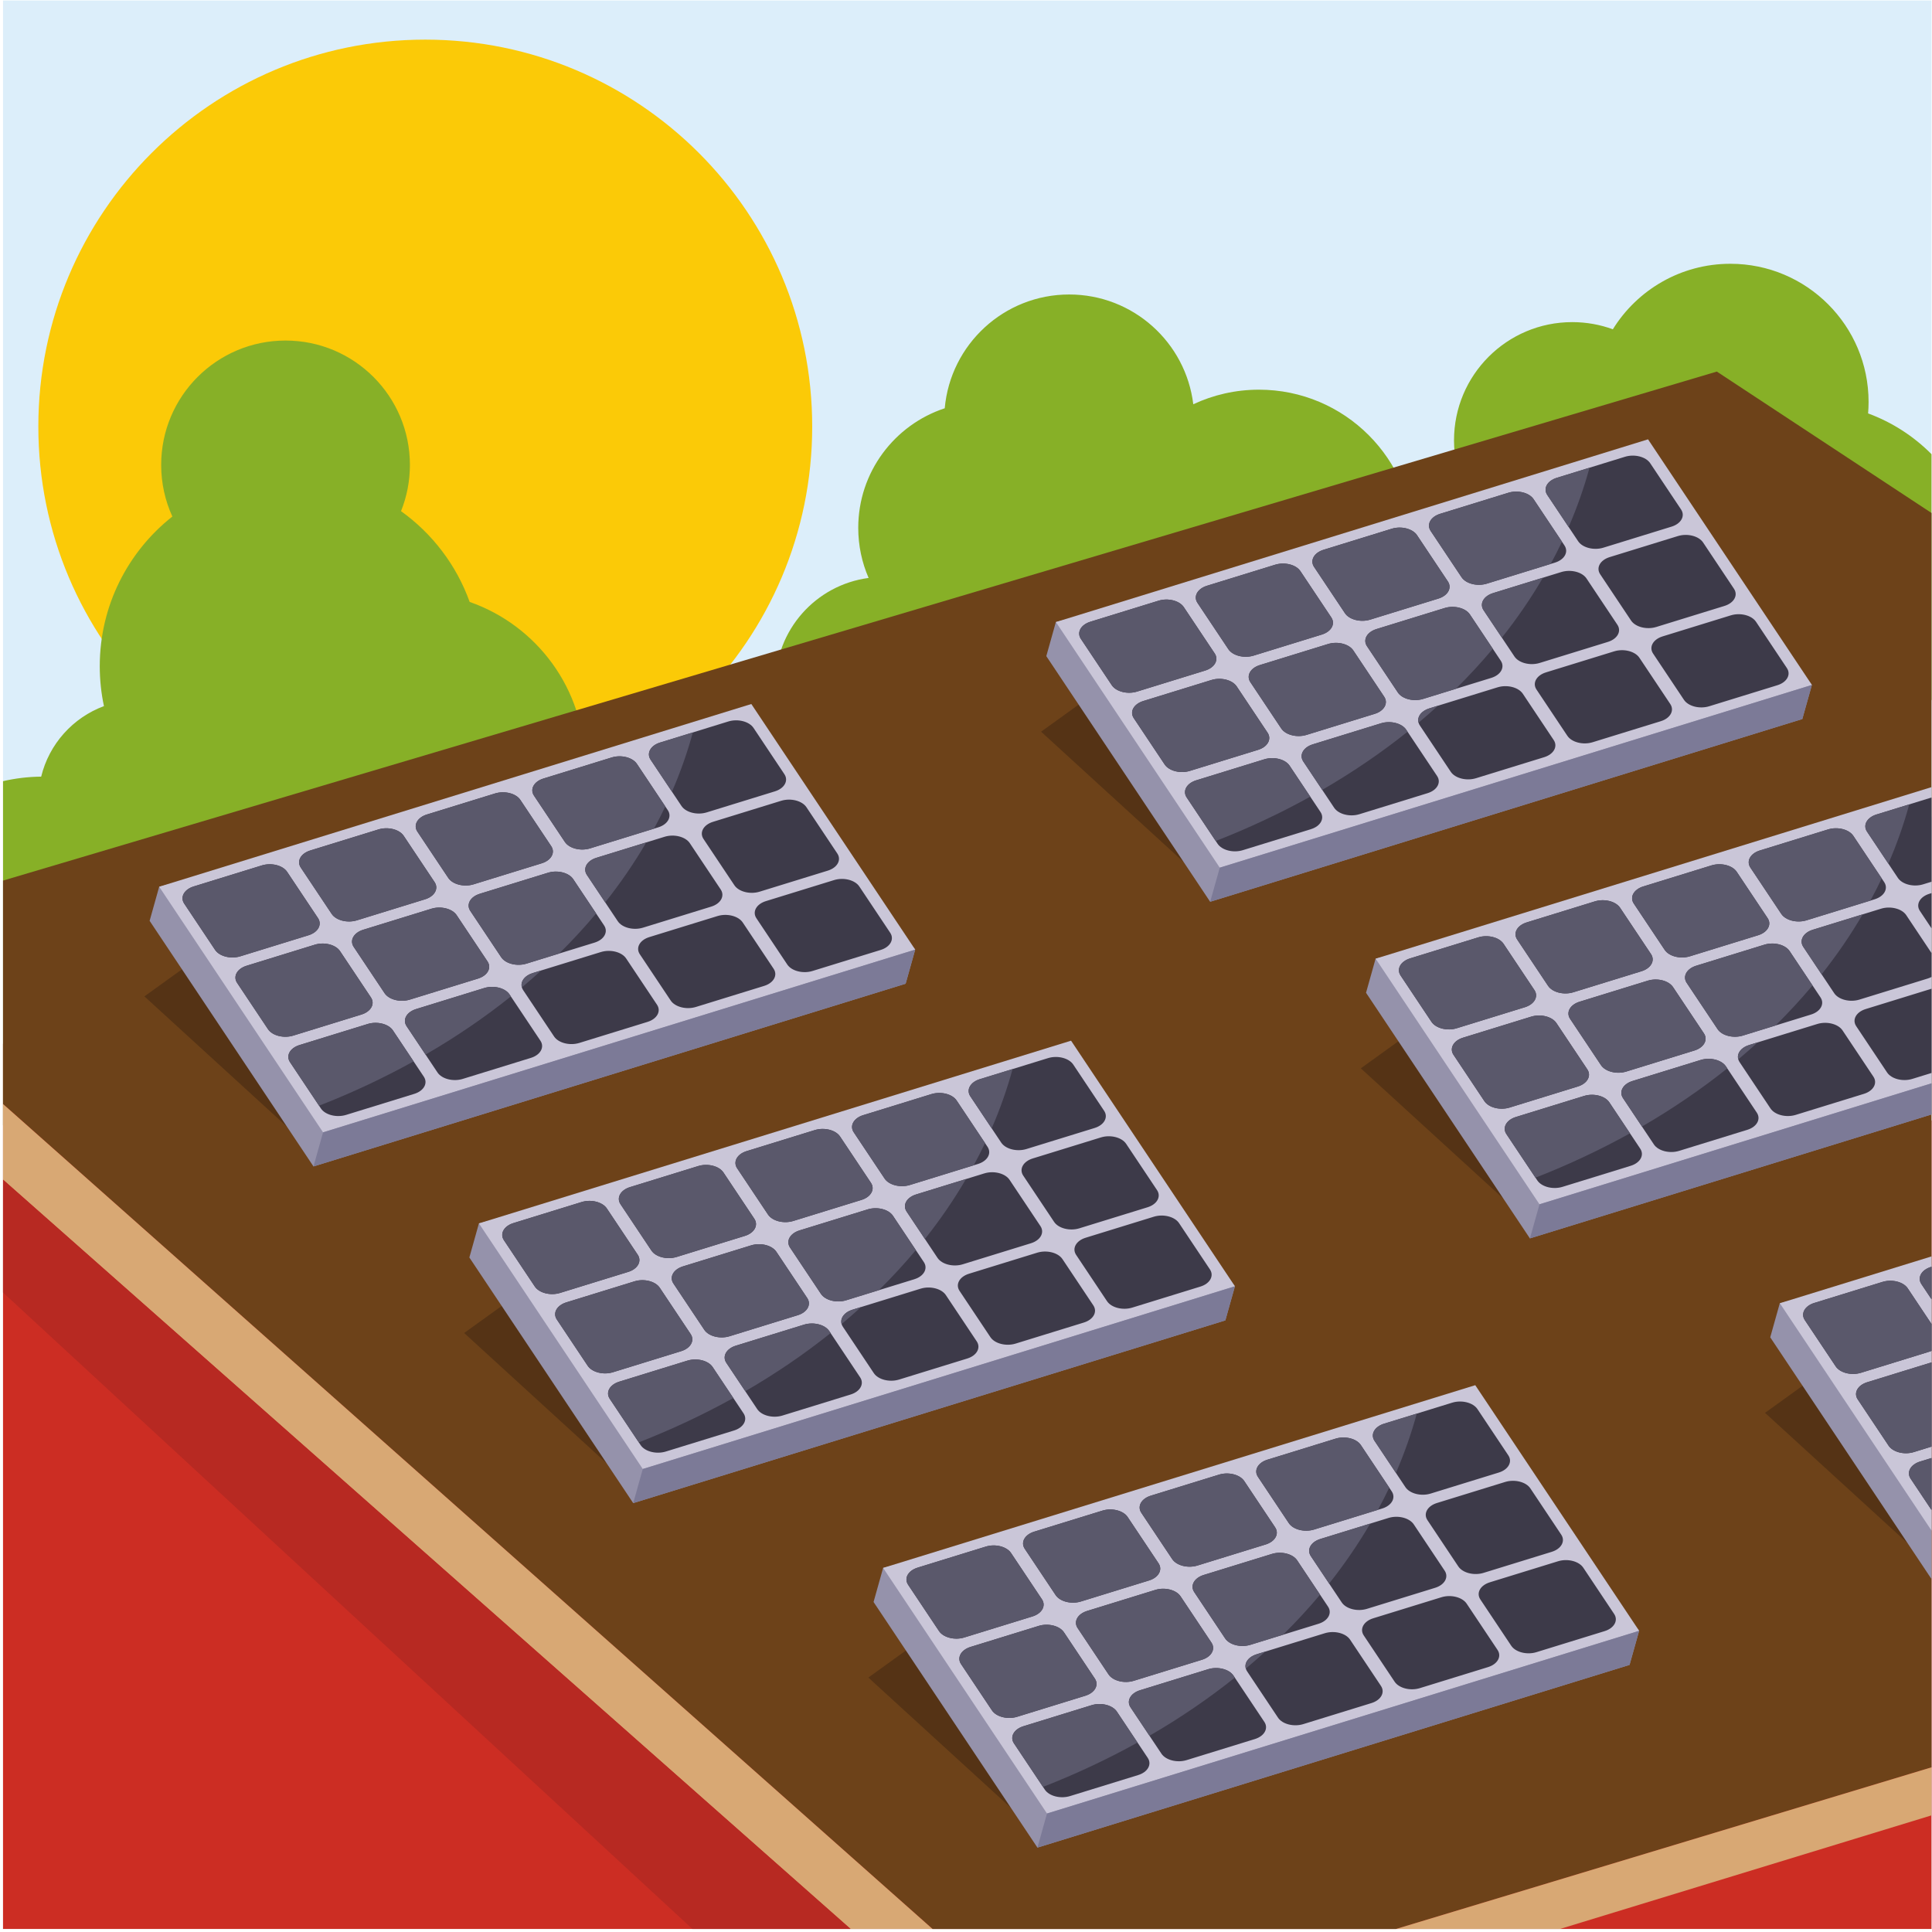 <?xml version="1.0" encoding="UTF-8"?>
<svg version="1.1" viewBox="0 0 800 800" xmlns="http://www.w3.org/2000/svg">
<defs>
<clipPath id="a">
<path d="m0 600h600v-600h-600z"/>
</clipPath>
</defs>
<g transform="matrix(1.333 0 0 -1.333 0 800)">
<path d="m0.939 0.938h599.06v599.06h-599.06z" fill="#dceefa"/>
<g clip-path="url(#a)">
<g transform="translate(132.1 587.84)">
<path d="m0 0c66.381 0 120.2-53.813 120.2-120.19 0-66.382-53.814-120.19-120.2-120.19-66.38 0-120.19 53.812-120.19 120.19 0 66.381 53.814 120.19 120.19 120.19" fill="#fbca07" fill-rule="evenodd"/>
</g>
<g transform="translate(269.82 420.62)">
<path d="m0 0c-2.068 4.767-3.218 10.026-3.218 15.554 0 17.323 11.265 32.014 26.868 37.153 1.76 19.811 18.399 35.344 38.667 35.344 19.845 0 36.21-14.886 38.541-34.1 6.197 2.905 13.114 4.528 20.411 4.528 26.604 0 48.172-21.566 48.172-48.172 0-26.605-21.568-48.173-48.172-48.173-12.326 0-23.57 4.632-32.09 12.248-5.841-13.919-19.598-23.695-35.638-23.695-6.46 0-12.548 1.587-17.898 4.39-4.776-12.601-16.956-21.56-31.229-21.56-18.439 0-33.387 14.947-33.387 33.386 0 16.943 12.62 30.937 28.973 33.097m-268.88-170.01v106.88c3.815 0.882 7.781 1.37 11.854 1.409 2.46 10.131 9.855 18.331 19.497 21.909-0.854 4-1.302 8.15-1.302 12.404 0 18.854 8.818 35.647 22.553 46.484-2.231 4.884-3.475 10.313-3.475 16.033 0 21.337 17.297 38.634 38.634 38.634 21.336 0 38.633-17.297 38.633-38.634 0-5.077-0.981-9.924-2.76-14.364 9.705-6.949 17.222-16.759 21.318-28.197 20.853-7.277 35.816-27.112 35.816-50.446 0-29.503-23.917-53.42-53.42-53.42-3.815 0-7.538 0.404-11.128 1.164-7.786-11.63-21.044-19.288-36.09-19.288-4.865 0-9.542 0.8-13.907 2.275-4.939-25.218-27.157-44.248-53.823-44.248-4.264 0-8.415 0.488-12.4 1.409m599.06 208.45v-76.321c-9.803-9.866-23.385-15.975-38.393-15.975-29.9 0-54.137 24.237-54.137 54.136 0 4.092 0.457 8.079 1.321 11.912-5.834-3.905-12.85-6.182-20.399-6.182-20.282 0-36.723 16.442-36.723 36.726 0 20.282 16.441 36.725 36.723 36.725 4.432 0 8.683-0.785 12.614-2.224 7.567 12.213 21.09 20.348 36.514 20.348 23.708 0 42.927-19.218 42.927-42.926 0-1.199-0.054-2.386-0.149-3.559 7.483-2.753 14.19-7.113 19.702-12.66" fill="#87b027" fill-rule="evenodd"/>
</g>
<g transform="translate(.939 .938)">
<path d="m0 0v274.97l599.06-23.849v-251.12z" fill="#cc2d23" fill-rule="evenodd"/>
</g>
<g transform="translate(600 440.8)">
<path d="m0 0v-389.65l-166.34-50.215h-143.98l-288.74 256.26v69.41l532.37 158.12z" fill="#6d4219" fill-rule="evenodd"/>
</g>
<g transform="translate(.939 257.2)">
<path d="m0 0v-23.501l263.28-232.76h25.46z" fill="#d8a874" fill-rule="evenodd"/>
</g>
<g transform="translate(600 51.152)">
<path d="m0 0-166.34-50.215h50.915l115.42 35.294z" fill="#d8a874" fill-rule="evenodd"/>
</g>
<g transform="translate(.939 198.64)">
<path d="m0 0 214.16-197.7h49.127l-263.28 232.76z" fill="#b72922" fill-rule="evenodd"/>
</g>
<g transform="translate(44.857 290.64)">
<path d="m0 0 44.296-40.496-29.344 51.264z" fill="#553315" fill-rule="evenodd"/>
</g>
<g transform="translate(46.478 314.11)">
<path d="m0 0 2.973 10.592 180.96 46.167 53.878-65.705-2.973-10.592-183.94-56.759z" fill="#9592ab" fill-rule="evenodd"/>
</g>
<g transform="translate(49.45 324.7)">
<path d="m0 0 183.94 56.758 50.906-76.297-183.94-56.758z" fill="#cac6d8" fill-rule="evenodd"/>
</g>
<g transform="translate(132.61 347.14)" fill-rule="evenodd">
<path d="m0 0c-2.967-0.915-4.296-3.312-2.953-5.326 3.198-4.793 6.396-9.585 9.593-14.378 1.344-2.014 4.872-2.912 7.839-1.996 7.06 2.178 14.123 4.358 21.183 6.536 2.967 0.916 4.296 3.313 2.952 5.326-3.198 4.793-6.396 9.585-9.593 14.378-1.343 2.014-4.871 2.913-7.838 1.997l-21.183-6.537m36.22 11.176c-2.967-0.914-4.296-3.311-2.952-5.325 3.198-4.793 6.396-9.585 9.593-14.378 1.344-2.015 4.871-2.913 7.838-1.997l21.183 6.537c2.968 0.916 4.296 3.313 2.952 5.325-3.197 4.794-6.395 9.586-9.592 14.378-1.344 2.015-4.871 2.913-7.839 1.998-7.061-2.179-14.122-4.358-21.183-6.538m36.221 11.177 21.182 6.537c2.968 0.916 6.495 0.017 7.839-1.996l9.592-14.378c1.344-2.014 0.016-4.412-2.951-5.327l-21.184-6.537c-2.967-0.915-6.494-0.017-7.838 1.998l-9.593 14.377c-1.342 2.013-0.015 4.41 2.953 5.326m-144.88-44.706c-2.967-0.916-4.295-3.312-2.951-5.327l9.592-14.377c1.344-2.013 4.871-2.912 7.838-1.996l21.183 6.536c2.968 0.916 4.296 3.312 2.952 5.326l-9.593 14.378c-1.344 2.014-4.87 2.912-7.837 1.997zm88.875-2.278c7.062 2.179 14.122 4.358 21.183 6.536 2.968 0.916 6.494 0.018 7.839-1.996 3.197-4.792 6.395-9.585 9.592-14.378 1.344-2.014 0.016-4.41-2.952-5.326-7.061-2.18-14.123-4.358-21.184-6.537-2.967-0.915-6.493-0.017-7.837 1.997-3.198 4.792-6.396 9.584-9.593 14.378-1.344 2.013-0.016 4.411 2.952 5.326m36.22 11.176c7.061 2.179 14.123 4.359 21.184 6.537 2.967 0.916 6.494 0.018 7.837-1.997 3.198-4.792 6.396-9.585 9.593-14.377 1.344-2.014 0.016-4.411-2.951-5.326-7.062-2.179-14.123-4.359-21.184-6.537-2.968-0.916-6.494-0.016-7.838 1.997-3.197 4.792-6.395 9.585-9.592 14.377-1.344 2.014-0.016 4.411 2.951 5.326m36.22 11.177c-2.967-0.915-4.295-3.312-2.952-5.327 3.198-4.792 6.396-9.585 9.593-14.376 1.344-2.014 4.871-2.913 7.838-1.997 7.061 2.178 14.122 4.357 21.184 6.537 2.967 0.915 4.295 3.312 2.951 5.325-3.197 4.794-6.394 9.586-9.592 14.378-1.344 2.014-4.871 2.913-7.838 1.997-7.061-2.179-14.122-4.358-21.184-6.537m-144.88-44.706c7.062 2.179 14.123 4.358 21.183 6.536 2.969 0.916 6.495 0.018 7.839-1.997 3.197-4.792 6.395-9.584 9.593-14.377 1.343-2.013 0.015-4.41-2.953-5.326-7.06-2.179-14.121-4.358-21.183-6.538-2.967-0.915-6.494-0.016-7.838 1.997-3.197 4.793-6.395 9.586-9.592 14.377-1.345 2.016-0.016 4.412 2.951 5.328m36.221 11.177c-2.968-0.917-4.296-3.313-2.952-5.327 3.197-4.793 6.395-9.585 9.593-14.378 1.343-2.013 4.87-2.912 7.838-1.996 7.061 2.179 14.122 4.358 21.183 6.536 2.967 0.916 4.296 3.312 2.951 5.326-3.197 4.793-6.394 9.585-9.591 14.378-1.344 2.014-4.872 2.913-7.838 1.996-7.062-2.178-14.123-4.357-21.184-6.535m52.654-13.456c-2.967-0.915-4.296-3.311-2.952-5.326 3.198-4.793 6.396-9.585 9.593-14.377 1.344-2.014 4.87-2.913 7.838-1.998 7.061 2.18 14.122 4.359 21.183 6.537 2.968 0.916 4.295 3.313 2.952 5.327-3.198 4.792-6.395 9.584-9.592 14.377-1.344 2.015-4.871 2.913-7.839 1.997-7.061-2.178-14.122-4.357-21.183-6.537m36.22 11.177c-2.967-0.915-4.294-3.312-2.952-5.325 3.198-4.794 6.395-9.586 9.593-14.378 1.344-2.015 4.871-2.912 7.837-1.998 7.062 2.179 14.123 4.359 21.185 6.538 2.967 0.914 4.295 3.311 2.952 5.326-3.198 4.792-6.396 9.585-9.594 14.378-1.343 2.013-4.87 2.911-7.838 1.996l-21.183-6.537m36.221 11.177c7.06 2.179 14.122 4.358 21.183 6.536 2.968 0.916 6.494 0.018 7.838-1.997 3.197-4.792 6.395-9.584 9.592-14.377 1.345-2.014 0.016-4.411-2.952-5.326-7.06-2.179-14.122-4.359-21.183-6.536-2.968-0.915-6.494-0.018-7.838 1.996-3.197 4.792-6.395 9.585-9.592 14.377-1.345 2.015-0.016 4.411 2.952 5.327m-144.88-44.706c-2.968-0.917-4.296-3.313-2.952-5.327 3.197-4.792 6.394-9.585 9.592-14.377 1.344-2.015 4.871-2.913 7.838-1.996 7.062 2.177 14.122 4.356 21.183 6.535 2.968 0.917 4.296 3.313 2.953 5.327-3.198 4.791-6.395 9.585-9.594 14.378-1.342 2.013-4.87 2.911-7.837 1.996-7.061-2.18-14.122-4.359-21.183-6.536m36.22 11.175c7.061 2.18 14.122 4.359 21.183 6.538 2.967 0.916 6.494 0.016 7.838-1.997 3.198-4.791 6.395-9.585 9.593-14.377 1.343-2.015 0.015-4.412-2.952-5.327-7.062-2.179-14.123-4.358-21.183-6.537-2.968-0.915-6.495-0.016-7.838 1.997-3.198 4.792-6.396 9.584-9.594 14.378-1.342 2.013-0.014 4.41 2.953 5.325m-32.868 49.263 21.183 6.537c2.967 0.916 6.495 0.017 7.838-1.997 3.198-4.792 6.395-9.584 9.593-14.377 1.343-2.014 0.016-4.411-2.952-5.326-7.062-2.18-14.122-4.359-21.183-6.537-2.968-0.916-6.495-0.018-7.839 1.998-3.197 4.791-6.395 9.584-9.592 14.377-1.344 2.013-0.016 4.41 2.952 5.325" fill="#3d3a49"/>
<path d="m0 0c-2.967-0.915-4.296-3.312-2.953-5.326 3.198-4.793 6.396-9.585 9.593-14.378 1.344-2.014 4.872-2.912 7.839-1.996 7.06 2.178 14.123 4.358 21.183 6.536 2.967 0.916 4.296 3.313 2.952 5.326-3.198 4.793-6.396 9.585-9.593 14.378-1.343 2.014-4.871 2.913-7.838 1.997l-21.183-6.537m-72.441-22.353c-2.967-0.916-4.295-3.312-2.951-5.327l9.592-14.377c1.344-2.013 4.871-2.912 7.838-1.996l21.183 6.536c2.968 0.916 4.296 3.312 2.952 5.326l-9.593 14.378c-1.344 2.014-4.87 2.912-7.837 1.997zm16.434-24.631c7.062 2.179 14.123 4.358 21.183 6.536 2.969 0.916 6.495 0.018 7.839-1.997 3.197-4.792 6.395-9.584 9.593-14.377 1.343-2.013 0.015-4.41-2.953-5.326-7.06-2.179-14.121-4.358-21.183-6.538-2.967-0.915-6.494-0.016-7.838 1.997-3.197 4.793-6.395 9.586-9.592 14.377-1.345 2.016-0.016 4.412 2.951 5.328m36.221 11.177c-2.968-0.917-4.296-3.313-2.952-5.327 3.197-4.793 6.395-9.585 9.593-14.378 1.343-2.013 4.87-2.912 7.838-1.996 7.061 2.179 14.122 4.358 21.183 6.536 2.967 0.916 4.296 3.312 2.951 5.326-3.197 4.793-6.394 9.585-9.591 14.378-1.344 2.014-4.872 2.913-7.838 1.996-7.062-2.178-14.123-4.357-21.184-6.535m15.651-40.885-6.417 9.617c-1.342 2.013-4.87 2.911-7.837 1.996-7.061-2.18-14.122-4.359-21.183-6.536-2.968-0.917-4.296-3.313-2.952-5.327l9.022-13.522c10.282 4.012 20.093 8.626 29.367 13.772m30.222 20.168c-8.181-6.547-17.049-12.584-26.505-18.064l-5.887 8.823c-1.342 2.013-0.014 4.41 2.953 5.325 7.061 2.18 14.122 4.359 21.183 6.538 2.967 0.916 6.494 0.016 7.838-1.997zm9.463 8.089c-1.97-1.794-3.983-3.556-6.045-5.287-0.527 1.791 0.813 3.672 3.363 4.459zm17.019 17.682-7.113 10.662c-1.345 2.014-4.871 2.912-7.839 1.996-7.061-2.178-14.121-4.357-21.183-6.536-2.968-0.915-4.296-3.313-2.952-5.326 3.197-4.794 6.395-9.586 9.593-14.378 1.344-2.014 4.87-2.912 7.837-1.997l10.171 3.139c4.063 4.007 7.9 8.156 11.486 12.44m15.577 22.079c-3.76-6.429-8.021-12.65-12.761-18.624l-5.682 8.517c-1.344 2.014-0.016 4.411 2.951 5.326zm5.916 11.172-8.82 13.218c-1.344 2.015-4.871 2.913-7.839 1.998-7.061-2.179-14.122-4.358-21.183-6.538-2.967-0.914-4.296-3.311-2.952-5.325 3.198-4.793 6.396-9.585 9.593-14.378 1.344-2.015 4.871-2.913 7.838-1.997l19.85 6.125c1.233 2.274 2.409 4.572 3.513 6.897m8.553 22.994c-1.715-6.275-3.889-12.42-6.485-18.42l-6.642 9.955c-1.342 2.013-0.015 4.41 2.953 5.326zm-118.84-36.669 21.183 6.537c2.967 0.916 6.495 0.017 7.838-1.997 3.198-4.792 6.395-9.584 9.593-14.377 1.343-2.014 0.016-4.411-2.952-5.326-7.062-2.18-14.122-4.359-21.183-6.537-2.968-0.916-6.495-0.018-7.839 1.998-3.197 4.791-6.395 9.584-9.592 14.377-1.344 2.013-0.016 4.41 2.952 5.325" fill="#5a586b"/>
</g>
<g transform="translate(97.383 237.81)">
<path d="m0 0 2.974 10.593 183.94 56.758-2.973-10.592z" fill="#7c7a97" fill-rule="evenodd"/>
</g>
<g transform="translate(323.4 372.86)">
<path d="m0 0 44.296-40.496-29.344 51.265z" fill="#553315" fill-rule="evenodd"/>
</g>
<g transform="translate(325.02 396.33)">
<path d="m0 0 2.974 10.593 180.96 46.165 53.877-65.704-2.974-10.593-183.94-56.758z" fill="#9592ab" fill-rule="evenodd"/>
</g>
<g transform="translate(328 406.92)">
<path d="m0 0 183.94 56.758 50.906-76.297-183.94-56.759z" fill="#cac6d8" fill-rule="evenodd"/>
</g>
<g transform="translate(411.15 429.37)">
<path d="m0 0c-2.967-0.916-4.296-3.313-2.952-5.327 3.197-4.792 6.395-9.584 9.593-14.377 1.344-2.014 4.871-2.913 7.837-1.997 7.061 2.18 14.123 4.358 21.183 6.537 2.968 0.916 4.297 3.312 2.952 5.326-3.196 4.793-6.395 9.585-9.592 14.378-1.344 2.014-4.87 2.913-7.837 1.997-7.062-2.179-14.123-4.358-21.184-6.537m36.221 11.177c-2.967-0.916-4.296-3.313-2.953-5.327 3.198-4.792 6.395-9.584 9.593-14.377 1.343-2.015 4.87-2.913 7.838-1.997 7.062 2.179 14.122 4.357 21.183 6.536 2.969 0.916 4.298 3.313 2.953 5.327-3.198 4.792-6.397 9.585-9.593 14.377-1.344 2.014-4.87 2.913-7.839 1.997-7.06-2.179-14.121-4.357-21.182-6.536m36.22 11.176 21.183 6.537c2.966 0.916 6.493 0.017 7.838-1.997l9.593-14.377c1.343-2.014 0.014-4.411-2.954-5.327l-21.181-6.537c-2.968-0.915-6.495-0.017-7.837 1.997l-9.595 14.378c-1.342 2.014-0.015 4.41 2.953 5.326m-144.88-44.706c-2.966-0.916-4.296-3.313-2.952-5.327l9.593-14.377c1.344-2.014 4.871-2.912 7.838-1.997l21.184 6.536c2.967 0.916 4.295 3.313 2.952 5.327l-9.593 14.378c-1.344 2.014-4.87 2.912-7.839 1.996zm88.875-2.278c7.062 2.179 14.124 4.357 21.182 6.536 2.969 0.916 6.495 0.018 7.839-1.996 3.198-4.793 6.396-9.586 9.593-14.378 1.344-2.014 0.015-4.411-2.951-5.326-7.062-2.179-14.123-4.358-21.185-6.537-2.967-0.915-6.493-0.017-7.837 1.997-3.198 4.792-6.395 9.585-9.592 14.378-1.345 2.014-0.015 4.41 2.951 5.326m36.221 11.176c7.06 2.18 14.121 4.358 21.184 6.538 2.965 0.915 6.492 0.017 7.837-1.998 3.198-4.792 6.396-9.585 9.591-14.377 1.345-2.015 0.016-4.411-2.95-5.326-7.06-2.179-14.122-4.359-21.183-6.538-2.967-0.915-6.495-0.017-7.839 1.997-3.197 4.793-6.394 9.585-9.593 14.378-1.343 2.014-0.016 4.411 2.953 5.326m36.219 11.177c-2.966-0.916-4.295-3.313-2.95-5.326 3.195-4.793 6.393-9.585 9.592-14.378 1.344-2.014 4.869-2.913 7.837-1.997 7.061 2.179 14.123 4.358 21.183 6.537 2.969 0.916 4.296 3.312 2.95 5.326-3.194 4.792-6.393 9.586-9.591 14.378-1.342 2.013-4.869 2.912-7.837 1.996-7.062-2.178-14.123-4.357-21.184-6.536m-144.88-44.707c7.061 2.179 14.122 4.358 21.184 6.537 2.966 0.916 6.494 0.017 7.838-1.997 3.198-4.792 6.394-9.585 9.592-14.377 1.343-2.014 0.016-4.41-2.951-5.326-7.06-2.179-14.122-4.359-21.184-6.537-2.966-0.916-6.494-0.018-7.838 1.996-3.198 4.793-6.394 9.586-9.593 14.378-1.342 2.015-0.015 4.411 2.952 5.326m36.221 11.176c-2.968-0.915-4.296-3.311-2.952-5.325 3.197-4.793 6.395-9.586 9.592-14.378 1.344-2.014 4.871-2.912 7.839-1.997 7.061 2.179 14.121 4.358 21.183 6.537 2.968 0.916 4.296 3.313 2.952 5.327-3.198 4.791-6.395 9.585-9.593 14.377-1.343 2.014-4.87 2.912-7.838 1.997-7.061-2.18-14.122-4.358-21.183-6.538m52.655-13.454c-2.969-0.915-4.296-3.312-2.953-5.326 3.198-4.793 6.394-9.585 9.593-14.377 1.343-2.014 4.871-2.912 7.838-1.997 7.061 2.179 14.123 4.358 21.184 6.536 2.966 0.916 4.294 3.313 2.95 5.327-3.195 4.792-6.394 9.584-9.59 14.377-1.346 2.014-4.872 2.913-7.839 1.997-7.063-2.179-14.122-4.357-21.183-6.537m36.218 11.178c-2.966-0.916-4.293-3.313-2.951-5.328 3.2-4.792 6.394-9.584 9.593-14.376 1.344-2.015 4.87-2.913 7.838-1.997 7.061 2.178 14.122 4.357 21.184 6.536 2.968 0.915 4.295 3.312 2.952 5.327-3.197 4.792-6.396 9.585-9.595 14.377-1.341 2.014-4.868 2.912-7.837 1.997-7.062-2.179-14.123-4.358-21.184-6.536m36.222 11.176c7.062 2.179 14.124 4.357 21.184 6.537 2.966 0.915 6.493 0.017 7.838-1.998 3.198-4.792 6.394-9.584 9.592-14.377 1.344-2.014 0.015-4.411-2.953-5.326-7.062-2.179-14.122-4.358-21.184-6.537-2.966-0.915-6.492-0.017-7.838 1.997-3.194 4.792-6.393 9.585-9.592 14.377-1.344 2.015-0.014 4.411 2.953 5.327m-144.88-44.707c-2.967-0.915-4.296-3.312-2.951-5.326 3.198-4.793 6.394-9.585 9.592-14.377 1.344-2.014 4.87-2.913 7.839-1.997 7.061 2.178 14.122 4.357 21.183 6.536 2.968 0.915 4.296 3.313 2.952 5.326-3.198 4.793-6.396 9.585-9.594 14.377-1.342 2.015-4.87 2.913-7.837 1.998-7.061-2.179-14.123-4.358-21.184-6.537m36.221 11.177c7.061 2.179 14.122 4.357 21.184 6.536 2.967 0.917 6.494 0.017 7.837-1.996 3.197-4.793 6.395-9.585 9.593-14.378 1.343-2.013 0.015-4.411-2.953-5.326l-21.183-6.537c-2.968-0.916-6.492-0.017-7.838 1.997-3.196 4.793-6.395 9.585-9.592 14.378-1.344 2.014-0.014 4.41 2.952 5.326m-32.869 49.263c7.061 2.179 14.123 4.357 21.185 6.536 2.966 0.915 6.494 0.017 7.837-1.997 3.198-4.793 6.394-9.585 9.594-14.377 1.342-2.014 0.015-4.411-2.954-5.327-7.059-2.179-14.121-4.357-21.182-6.536-2.967-0.916-6.494-0.018-7.839 1.996-3.197 4.793-6.394 9.586-9.592 14.378-1.345 2.014-0.016 4.411 2.951 5.327" fill="#3d3a49" fill-rule="evenodd"/>
</g>
<g transform="translate(375.93 320.03)">
<path d="m0 0 2.974 10.592 183.94 56.759-2.974-10.593z" fill="#7c7a97" fill-rule="evenodd"/>
</g>
<g transform="translate(144.18 186.07)">
<path d="m0 0 44.296-40.497-29.343 51.266z" fill="#553315" fill-rule="evenodd"/>
</g>
<g transform="translate(145.8 209.53)">
<path d="m0 0 2.973 10.591 180.96 46.166 53.878-65.703-2.973-10.594-183.94-56.759z" fill="#9592ab" fill-rule="evenodd"/>
</g>
<g transform="translate(148.77 220.12)">
<path d="m0 0 183.94 56.756 50.906-76.296-183.94-56.757z" fill="#cac6d8" fill-rule="evenodd"/>
</g>
<g transform="translate(231.93 242.57)">
<path d="m0 0c-2.968-0.916-4.296-3.313-2.953-5.326 3.198-4.793 6.396-9.586 9.593-14.378 1.344-2.015 4.871-2.912 7.839-1.998 7.061 2.18 14.122 4.359 21.183 6.538 2.967 0.915 4.296 3.311 2.952 5.325-3.197 4.793-6.395 9.586-9.593 14.378-1.344 2.015-4.87 2.913-7.838 1.997-7.06-2.179-14.122-4.357-21.183-6.536m36.22 11.177c-2.967-0.915-4.296-3.313-2.951-5.326 3.197-4.793 6.395-9.586 9.592-14.378 1.344-2.014 4.871-2.912 7.837-1.997 7.062 2.178 14.123 4.358 21.184 6.537 2.968 0.916 4.296 3.312 2.951 5.326-3.197 4.793-6.394 9.584-9.591 14.378-1.345 2.012-4.872 2.911-7.838 1.996-7.062-2.179-14.123-4.358-21.184-6.536m36.219 11.176 21.185 6.536c2.967 0.917 6.495 0.017 7.837-1.996l9.593-14.378c1.344-2.014 0.017-4.41-2.952-5.326l-21.184-6.537c-2.966-0.915-6.494-0.017-7.837 1.996l-9.592 14.378c-1.345 2.014-0.016 4.41 2.95 5.327m-144.88-44.707c-2.967-0.915-4.296-3.312-2.952-5.326l9.593-14.377c1.343-2.014 4.871-2.912 7.838-1.998l21.183 6.538c2.968 0.915 4.296 3.31 2.952 5.326l-9.592 14.377c-1.345 2.014-4.871 2.913-7.839 1.998zm88.875-2.277c7.06 2.178 14.122 4.357 21.183 6.535 2.968 0.916 6.495 0.019 7.839-1.997 3.197-4.791 6.394-9.584 9.591-14.378 1.345-2.011 0.017-4.408-2.951-5.325-7.061-2.18-14.122-4.355-21.184-6.536-2.967-0.916-6.494-0.018-7.837 1.996-3.198 4.794-6.395 9.587-9.593 14.378-1.344 2.014-0.016 4.41 2.952 5.327m36.22 11.176c7.06 2.178 14.122 4.358 21.183 6.537 2.968 0.915 6.495 0.017 7.838-1.997 3.199-4.793 6.396-9.585 9.593-14.378 1.344-2.014 0.016-4.41-2.951-5.326-7.062-2.18-14.122-4.358-21.184-6.537-2.968-0.916-6.494-0.016-7.839 1.997-3.197 4.793-6.394 9.585-9.592 14.379-1.343 2.012-0.016 4.41 2.952 5.325m36.22 11.176c-2.967-0.914-4.294-3.312-2.952-5.325 3.199-4.793 6.396-9.585 9.592-14.378 1.345-2.014 4.872-2.913 7.838-1.997 7.063 2.178 14.123 4.358 21.184 6.537 2.968 0.915 4.296 3.311 2.953 5.326-3.198 4.793-6.396 9.586-9.593 14.377-1.344 2.015-4.871 2.913-7.838 1.997-7.061-2.179-14.123-4.358-21.184-6.537m-144.88-44.704c7.062 2.177 14.122 4.355 21.184 6.536 2.967 0.916 6.494 0.015 7.838-1.998 3.197-4.792 6.395-9.585 9.592-14.376 1.344-2.016 0.016-4.412-2.952-5.327-7.061-2.18-14.121-4.358-21.183-6.538-2.968-0.915-6.494-0.016-7.838 1.998-3.198 4.792-6.395 9.584-9.592 14.376-1.345 2.014-0.017 4.412 2.951 5.329m36.22 11.174c-2.967-0.916-4.295-3.311-2.951-5.325 3.198-4.793 6.395-9.586 9.592-14.377 1.344-2.015 4.871-2.913 7.838-1.997 7.061 2.177 14.122 4.357 21.184 6.537 2.967 0.914 4.296 3.312 2.952 5.326-3.198 4.791-6.395 9.584-9.593 14.376-1.344 2.015-4.871 2.913-7.838 1.997-7.061-2.178-14.123-4.357-21.184-6.537m52.655-13.454c-2.968-0.915-4.296-3.312-2.951-5.326 3.197-4.792 6.394-9.586 9.592-14.377 1.344-2.015 4.87-2.913 7.837-1.999 7.062 2.181 14.123 4.36 21.184 6.538 2.968 0.915 4.296 3.312 2.952 5.326-3.198 4.791-6.396 9.586-9.592 14.378-1.345 2.015-4.871 2.912-7.839 1.996-7.061-2.178-14.122-4.357-21.183-6.536m36.219 11.177c-2.966-0.914-4.295-3.311-2.951-5.327 3.199-4.792 6.396-9.585 9.592-14.377 1.345-2.014 4.872-2.913 7.838-1.997 7.062 2.18 14.123 4.358 21.184 6.537 2.968 0.915 4.295 3.312 2.953 5.325-3.198 4.795-6.397 9.585-9.593 14.379-1.344 2.013-4.871 2.912-7.838 1.998-7.062-2.18-14.123-4.36-21.185-6.538m36.221 11.177c7.062 2.179 14.122 4.357 21.185 6.535 2.967 0.917 6.493 0.019 7.837-1.996 3.198-4.793 6.395-9.585 9.593-14.376 1.343-2.016 0.014-4.412-2.953-5.327-7.061-2.178-14.123-4.358-21.183-6.538-2.967-0.914-6.495-0.016-7.838 1.998-3.199 4.793-6.395 9.585-9.592 14.377-1.345 2.013-0.017 4.411 2.951 5.327m-144.88-44.707c-2.968-0.915-4.296-3.313-2.953-5.326 3.198-4.792 6.396-9.585 9.593-14.378 1.344-2.014 4.871-2.911 7.838-1.997 7.061 2.178 14.122 4.358 21.184 6.536 2.966 0.917 4.295 3.313 2.951 5.328-3.197 4.791-6.395 9.584-9.593 14.377-1.343 2.013-4.87 2.912-7.838 1.997-7.061-2.18-14.122-4.359-21.182-6.537m36.219 11.177c7.062 2.178 14.123 4.357 21.184 6.537 2.968 0.915 6.494 0.016 7.838-1.997 3.198-4.793 6.395-9.585 9.593-14.377 1.344-2.016 0.015-4.412-2.952-5.328-7.062-2.178-14.122-4.358-21.184-6.536-2.967-0.917-6.494-0.016-7.838 1.997-3.197 4.792-6.395 9.583-9.593 14.377-1.343 2.014-0.015 4.412 2.952 5.327m-32.867 49.261c7.06 2.18 14.121 4.36 21.182 6.538 2.968 0.915 6.496 0.017 7.839-1.998 3.198-4.792 6.395-9.584 9.592-14.377 1.345-2.013 0.016-4.411-2.951-5.325-7.062-2.18-14.123-4.359-21.184-6.537-2.967-0.917-6.494-0.017-7.838 1.997-3.197 4.791-6.395 9.584-9.592 14.377-1.344 2.015-0.016 4.411 2.952 5.325" fill="#3d3a49" fill-rule="evenodd"/>
</g>
<g transform="translate(196.7 133.23)">
<path d="m0 0 2.974 10.594 183.94 56.759-2.974-10.594z" fill="#7c7a97" fill-rule="evenodd"/>
</g>
<g transform="translate(422.72 268.29)">
<path d="m0 0 44.296-40.496-29.343 51.266z" fill="#553315" fill-rule="evenodd"/>
</g>
<g transform="translate(424.34 291.76)">
<path d="m0 0 2.973 10.592 172.68 44.055v-92.448l-124.75-38.495z" fill="#9592ab" fill-rule="evenodd"/>
</g>
<g transform="translate(427.32 302.35)">
<path d="m0 0 172.68 53.287v-92.006l-121.78-37.577z" fill="#cac6d8" fill-rule="evenodd"/>
</g>
<g transform="translate(510.47 324.79)">
<path d="m0 0c-2.968-0.915-4.298-3.311-2.952-5.326 3.198-4.792 6.396-9.585 9.592-14.377 1.343-2.015 4.871-2.913 7.837-1.998 7.061 2.179 14.123 4.358 21.184 6.538 2.969 0.915 4.297 3.312 2.953 5.326-3.199 4.792-6.396 9.585-9.593 14.376-1.343 2.015-4.872 2.914-7.84 1.997-7.058-2.178-14.119-4.357-21.181-6.536m36.22 11.177c7.06 2.178 14.122 4.358 21.183 6.536 2.965 0.917 6.493 0.018 7.838-1.997 3.199-4.792 6.397-9.584 9.592-14.377 1.344-2.014 0.016-4.41-2.95-5.326-7.061-2.178-14.122-4.358-21.184-6.536-2.967-0.917-6.496-0.017-7.838 1.996-3.198 4.793-6.396 9.585-9.594 14.378-1.341 2.014-0.016 4.41 2.953 5.326m36.219 11.176 17.087 5.273v-26.168l-2.607-0.805c-2.969-0.916-6.493-0.017-7.838 1.997l-9.593 14.378c-1.343 2.013-0.015 4.41 2.951 5.325m-144.88-44.706c-2.968-0.916-4.295-3.312-2.952-5.327l9.591-14.378c1.345-2.013 4.873-2.912 7.84-1.996l21.184 6.536c2.967 0.917 4.294 3.314 2.951 5.328l-9.593 14.377c-1.344 2.014-4.87 2.913-7.838 1.997zm88.875-2.278c7.06 2.179 14.122 4.358 21.183 6.537 2.968 0.915 6.492 0.017 7.838-1.997 3.198-4.793 6.396-9.586 9.592-14.378 1.344-2.013 0.015-4.41-2.95-5.326-7.061-2.179-14.123-4.357-21.185-6.538-2.968-0.914-6.495-0.017-7.837 1.999-3.198 4.791-6.396 9.585-9.594 14.376-1.342 2.015-0.013 4.412 2.953 5.327m36.218 11.176c-2.965-0.915-4.294-3.312-2.95-5.325 3.199-4.793 6.394-9.585 9.593-14.378 1.344-2.014 4.872-2.911 7.837-1.997 7.061 2.179 14.123 4.358 21.183 6.537 0.442 0.136 0.848 0.304 1.211 0.5v7.434l-7.849 11.769c-1.345 2.015-4.872 2.913-7.841 1.997-7.062-2.179-14.122-4.358-21.184-6.537m36.222 11.178 0.652 0.2v-10.931l-3.604 5.404c-1.345 2.014-0.016 4.411 2.952 5.327m-144.88-44.707c7.062 2.178 14.122 4.359 21.185 6.537 2.968 0.915 6.495 0.016 7.836-1.997 3.198-4.792 6.397-9.586 9.595-14.378 1.342-2.014 0.015-4.41-2.953-5.326-7.061-2.179-14.122-4.358-21.182-6.537-2.968-0.916-6.495-0.017-7.84 1.997-3.197 4.792-6.394 9.585-9.591 14.378-1.344 2.014-0.017 4.411 2.95 5.326m36.222 11.176c-2.968-0.915-4.298-3.311-2.953-5.326 3.198-4.793 6.397-9.585 9.592-14.378 1.345-2.012 4.872-2.911 7.84-1.996 7.059 2.178 14.12 4.358 21.181 6.537 2.969 0.914 4.298 3.312 2.954 5.325-3.199 4.793-6.394 9.586-9.593 14.377-1.344 2.015-4.872 2.915-7.837 1.998-7.061-2.178-14.123-4.357-21.184-6.537m52.655-13.454c-2.969-0.917-4.298-3.312-2.952-5.326 3.197-4.793 6.393-9.585 9.591-14.378 1.345-2.014 4.872-2.913 7.838-1.996 7.06 2.179 14.122 4.358 21.183 6.535 2.969 0.916 4.295 3.314 2.953 5.327-3.198 4.792-6.397 9.585-9.591 14.377-1.345 2.015-4.872 2.912-7.841 1.997-7.062-2.178-14.122-4.357-21.181-6.536m36.22 11.176 20.437 6.309v-26.17l-5.961-1.839c-2.966-0.916-6.493-0.017-7.837 1.996-3.196 4.794-6.395 9.585-9.592 14.379-1.342 2.013-0.016 4.41 2.953 5.325m-108.66-33.529c-2.967-0.916-4.297-3.313-2.951-5.326 3.196-4.793 6.395-9.586 9.591-14.378 1.344-2.014 4.872-2.913 7.84-1.996 7.062 2.178 14.119 4.357 21.181 6.536 2.969 0.916 4.298 3.312 2.953 5.326-3.198 4.793-6.393 9.584-9.593 14.378-1.343 2.014-4.872 2.912-7.837 1.996-7.06-2.178-14.123-4.357-21.184-6.536m36.22 11.175c7.061 2.18 14.123 4.358 21.184 6.538 2.968 0.916 6.492 0.017 7.838-1.997 3.197-4.792 6.396-9.585 9.591-14.377 1.344-2.014 0.015-4.412-2.95-5.326-7.061-2.179-14.123-4.359-21.183-6.538-2.969-0.915-6.497-0.016-7.839 1.997-3.197 4.793-6.395 9.585-9.592 14.377-1.343 2.015-0.014 4.412 2.951 5.326m-32.869 49.264c7.062 2.178 14.122 4.358 21.184 6.536 2.969 0.916 6.495 0.017 7.838-1.997 3.197-4.793 6.396-9.585 9.595-14.377 1.341-2.014 0.015-4.41-2.953-5.327-7.062-2.178-14.124-4.357-21.184-6.536-2.969-0.915-6.493-0.018-7.837 1.997-3.198 4.792-6.397 9.585-9.594 14.378-1.344 2.013-0.015 4.41 2.951 5.326" fill="#3d3a49" fill-rule="evenodd"/>
</g>
<g transform="translate(475.25 215.46)">
<path d="m0 0 2.975 10.592 121.78 37.577v-9.674z" fill="#7c7a97" fill-rule="evenodd"/>
</g>
<g transform="translate(269.74 79.04)">
<path d="m0 0 44.295-40.495-29.343 51.264z" fill="#553315" fill-rule="evenodd"/>
</g>
<g transform="translate(271.36 102.51)">
<path d="m0 0 2.973 10.592 180.96 46.168 53.878-65.706-2.975-10.592-183.93-56.757z" fill="#9592ab" fill-rule="evenodd"/>
</g>
<g transform="translate(274.33 113.1)">
<path d="m0 0 183.94 56.76 50.907-76.298-183.94-56.757z" fill="#cac6d8" fill-rule="evenodd"/>
</g>
<g transform="translate(357.49 135.54)">
<path d="m0 0c-2.968-0.915-4.296-3.312-2.951-5.326 3.196-4.794 6.395-9.586 9.592-14.377 1.343-2.015 4.87-2.913 7.838-1.996 7.061 2.177 14.122 4.355 21.183 6.536 2.969 0.916 4.296 3.313 2.951 5.325-3.197 4.793-6.395 9.585-9.591 14.378-1.345 2.014-4.872 2.911-7.838 1.997-7.062-2.179-14.122-4.358-21.184-6.537m36.221 11.177c-2.967-0.915-4.297-3.313-2.951-5.326 3.196-4.792 6.393-9.586 9.591-14.379 1.343-2.015 4.871-2.911 7.837-1.996 7.062 2.178 14.123 4.358 21.185 6.537 2.967 0.917 4.296 3.311 2.951 5.325-3.197 4.794-6.395 9.587-9.593 14.378-1.343 2.015-4.87 2.913-7.839 1.998-7.058-2.18-14.121-4.358-21.181-6.537m36.219 11.177 21.184 6.536c2.967 0.916 6.494 0.016 7.838-1.997l9.593-14.377c1.343-2.014 0.015-4.411-2.953-5.327l-21.182-6.537c-2.967-0.916-6.495-0.016-7.838 1.997l-9.594 14.379c-1.342 2.012-0.015 4.409 2.952 5.326m-144.88-44.708c-2.967-0.914-4.296-3.311-2.951-5.326l9.592-14.378c1.344-2.011 4.871-2.913 7.838-1.996l21.183 6.536c2.968 0.916 4.296 3.314 2.953 5.329l-9.594 14.377c-1.344 2.012-4.869 2.91-7.838 1.996zm88.876-2.277c7.06 2.18 14.122 4.357 21.182 6.536 2.968 0.916 6.494 0.016 7.838-1.996 3.197-4.792 6.396-9.586 9.593-14.378 1.344-2.014 0.016-4.412-2.952-5.324-7.062-2.181-14.122-4.36-21.184-6.54-2.968-0.914-6.492-0.016-7.838 2-3.197 4.79-6.395 9.582-9.592 14.377-1.343 2.012-0.014 4.409 2.953 5.325m36.22 11.176c7.06 2.18 14.12 4.359 21.183 6.537 2.967 0.916 6.493 0.018 7.839-1.998 3.196-4.791 6.395-9.585 9.592-14.376 1.344-2.014 0.014-4.409-2.953-5.326-7.06-2.18-14.122-4.36-21.182-6.536-2.968-0.916-6.495-0.019-7.838 1.996-3.199 4.792-6.396 9.587-9.594 14.377-1.343 2.015-0.015 4.41 2.953 5.326m36.219 11.178c-2.967-0.916-4.296-3.314-2.951-5.327 3.196-4.792 6.394-9.587 9.592-14.378 1.344-2.012 4.87-2.913 7.839-1.997 7.059 2.18 14.121 4.357 21.183 6.537 2.968 0.916 4.294 3.313 2.952 5.325-3.197 4.794-6.396 9.587-9.593 14.38-1.343 2.013-4.871 2.912-7.838 1.996-7.062-2.179-14.122-4.359-21.184-6.536m-144.88-44.708c7.061 2.18 14.122 4.36 21.183 6.536 2.968 0.917 6.494 0.018 7.838-1.996 3.197-4.792 6.395-9.583 9.592-14.378 1.345-2.012 0.016-4.409-2.952-5.324-7.061-2.181-14.122-4.358-21.182-6.538-2.967-0.916-6.495-0.018-7.838 1.997-3.198 4.792-6.396 9.585-9.593 14.377-1.344 2.015-0.017 4.41 2.952 5.326m36.22 11.178c-2.967-0.916-4.296-3.313-2.951-5.329 3.197-4.79 6.394-9.582 9.592-14.377 1.343-2.011 4.87-2.912 7.838-1.996 7.062 2.18 14.122 4.357 21.183 6.536 2.969 0.917 4.296 3.313 2.953 5.327-3.199 4.793-6.395 9.584-9.595 14.379-1.341 2.013-4.87 2.913-7.836 1.997-7.061-2.18-14.124-4.36-21.184-6.537m52.654-13.455c-2.969-0.916-4.296-3.313-2.953-5.328 3.199-4.792 6.396-9.582 9.595-14.377 1.342-2.012 4.87-2.913 7.837-1.997 7.06 2.18 14.122 4.36 21.183 6.537 2.967 0.915 4.295 3.313 2.952 5.328-3.197 4.791-6.395 9.582-9.592 14.377-1.345 2.012-4.87 2.913-7.839 1.996-7.06-2.178-14.12-4.358-21.183-6.536m36.219 11.176c-2.966-0.916-4.294-3.313-2.95-5.325 3.198-4.794 6.395-9.586 9.593-14.378 1.342-2.015 4.871-2.912 7.837-1.996 7.062 2.177 14.122 4.356 21.184 6.536 2.968 0.914 4.295 3.311 2.951 5.326-3.196 4.791-6.394 9.586-9.593 14.377-1.342 2.016-4.871 2.912-7.837 1.997-7.061-2.18-14.123-4.357-21.185-6.537m36.222 11.176c7.06 2.18 14.123 4.36 21.183 6.536 2.966 0.916 6.494 0.019 7.838-1.996 3.199-4.792 6.394-9.583 9.593-14.378 1.344-2.012 0.016-4.409-2.953-5.324-7.061-2.181-14.123-4.358-21.184-6.537-2.967-0.916-6.492-0.019-7.837 1.997-3.197 4.79-6.395 9.585-9.592 14.377-1.344 2.014-0.015 4.409 2.952 5.325m-144.88-44.706c-2.969-0.916-4.297-3.313-2.953-5.325 3.197-4.795 6.395-9.585 9.592-14.377 1.345-2.016 4.871-2.913 7.838-1.997 7.062 2.176 14.122 4.357 21.185 6.537 2.967 0.915 4.294 3.309 2.951 5.325-3.198 4.791-6.394 9.586-9.594 14.377-1.343 2.014-4.87 2.913-7.838 1.996-7.06-2.179-14.121-4.356-21.181-6.536m36.219 11.176c7.061 2.179 14.123 4.359 21.183 6.54 2.967 0.912 6.495 0.015 7.839-2 3.196-4.791 6.394-9.583 9.592-14.377 1.343-2.012 0.016-4.41-2.952-5.327-7.061-2.179-14.123-4.355-21.185-6.536-2.966-0.916-6.492-0.018-7.837 1.996-3.196 4.792-6.394 9.587-9.592 14.378-1.343 2.015-0.015 4.412 2.952 5.326m-32.868 49.264c7.062 2.18 14.121 4.357 21.183 6.535 2.969 0.916 6.494 0.018 7.838-1.997 3.198-4.79 6.395-9.585 9.593-14.375 1.343-2.016 0.015-4.413-2.952-5.329-7.06-2.177-14.123-4.356-21.183-6.537-2.968-0.912-6.495-0.016-7.838 2-3.198 4.792-6.396 9.583-9.594 14.377-1.343 2.013-0.015 4.409 2.953 5.326" fill="#3d3a49" fill-rule="evenodd"/>
</g>
<g transform="translate(322.26 26.211)">
<path d="m0 0 2.974 10.592 183.94 56.757-2.974-10.592z" fill="#7c7a97" fill-rule="evenodd"/>
</g>
<g transform="translate(548.28 161.27)">
<path d="m0 0 44.296-40.495-29.345 51.264z" fill="#553315" fill-rule="evenodd"/>
</g>
<g transform="translate(549.9 184.73)">
<path d="m0 0 2.973 10.592 47.124 12.023v-97.702z" fill="#9592ab" fill-rule="evenodd"/>
</g>
<g transform="translate(552.88 195.32)">
<path d="m0 0 47.124 14.542v-85.172z" fill="#cac6d8" fill-rule="evenodd"/>
</g>
<g transform="translate(563.59 195.41)">
<path d="m0 0c-2.968-0.916-4.295-3.312-2.953-5.325l9.595-14.377c1.341-2.016 4.869-2.912 7.837-1.997l21.185 6.537c0.261 0.081 0.508 0.174 0.744 0.276v8.354l-7.387 11.072c-1.344 2.015-4.869 2.913-7.837 1.996zm16.433-24.63 19.975 6.164v-26.168l-5.496-1.697c-2.965-0.916-6.492-0.017-7.838 1.996-3.197 4.794-6.392 9.586-9.592 14.378-1.343 2.015-0.014 4.411 2.951 5.327m16.435-24.631 3.54 1.091v-16.149l-6.493 9.731c-1.344 2.014-0.016 4.411 2.953 5.327m3.352 60.439 0.188 0.058v-10.093l-3.139 4.708c-1.345 2.015-0.015 4.412 2.951 5.327" fill="#3d3a49" fill-rule="evenodd"/>
</g>
<g transform="translate(411.15 429.37)">
<path d="m0 0c-2.967-0.915-4.296-3.311-2.952-5.326 3.197-4.793 6.395-9.585 9.593-14.378 1.344-2.014 4.871-2.912 7.837-1.997 7.061 2.18 14.123 4.358 21.183 6.537 2.968 0.916 4.297 3.313 2.952 5.326-3.196 4.793-6.395 9.585-9.592 14.378-1.344 2.014-4.87 2.913-7.837 1.997-7.062-2.179-14.123-4.358-21.184-6.537m-72.441-22.353c-2.966-0.916-4.296-3.312-2.952-5.326l9.593-14.378c1.344-2.014 4.871-2.912 7.838-1.997l21.184 6.537c2.967 0.916 4.295 3.312 2.952 5.326l-9.593 14.378c-1.344 2.014-4.87 2.912-7.839 1.997zm16.434-24.631c7.061 2.179 14.122 4.357 21.184 6.536 2.966 0.916 6.494 0.017 7.838-1.997 3.198-4.792 6.394-9.584 9.592-14.377 1.343-2.014 0.016-4.41-2.951-5.326-7.06-2.179-14.122-4.358-21.184-6.537-2.966-0.916-6.494-0.017-7.838 1.997-3.198 4.793-6.394 9.585-9.593 14.377-1.342 2.015-0.015 4.411 2.952 5.327m36.221 11.176c-2.968-0.916-4.296-3.312-2.952-5.326 3.197-4.793 6.395-9.585 9.592-14.378 1.344-2.014 4.871-2.912 7.839-1.997 7.061 2.179 14.121 4.358 21.183 6.537 2.968 0.916 4.296 3.313 2.952 5.327-3.198 4.792-6.395 9.585-9.593 14.377-1.343 2.014-4.87 2.913-7.838 1.997-7.061-2.18-14.122-4.358-21.183-6.537m15.651-40.884-6.417 9.616c-1.342 2.014-4.87 2.912-7.837 1.997-7.061-2.179-14.123-4.358-21.184-6.537-2.967-0.915-4.296-3.312-2.951-5.325l9.022-13.524c10.281 4.013 20.093 8.627 29.367 13.773m30.222 20.167c-8.181-6.547-17.049-12.584-26.505-18.063l-5.886 8.823c-1.344 2.015-0.014 4.411 2.952 5.326 7.061 2.179 14.122 4.357 21.184 6.537 2.967 0.916 6.494 0.017 7.837-1.997zm9.464 8.09c-1.971-1.793-3.983-3.557-6.045-5.287-0.528 1.791 0.812 3.672 3.363 4.459zm17.018 17.681-7.114 10.663c-1.344 2.014-4.87 2.912-7.839 1.996-7.058-2.179-14.12-4.357-21.182-6.536-2.966-0.916-4.296-3.312-2.951-5.326 3.197-4.793 6.394-9.585 9.592-14.378 1.344-2.014 4.87-2.912 7.837-1.997l10.171 3.139c4.063 4.007 7.898 8.156 11.486 12.439m15.577 22.08c-3.759-6.429-8.02-12.65-12.759-18.624l-5.685 8.517c-1.343 2.015-0.016 4.411 2.953 5.326zm5.915 11.172-8.819 13.218c-1.344 2.015-4.87 2.913-7.839 1.998-7.06-2.179-14.121-4.358-21.182-6.537-2.967-0.916-4.296-3.312-2.953-5.327 3.198-4.792 6.395-9.584 9.593-14.377 1.343-2.015 4.87-2.913 7.838-1.997l19.851 6.125c1.232 2.274 2.406 4.572 3.511 6.897m8.552 22.994c-1.714-6.274-3.887-12.42-6.483-18.42l-6.642 9.955c-1.342 2.014-0.015 4.41 2.953 5.326zm-118.83-36.668c7.061 2.179 14.123 4.357 21.185 6.536 2.966 0.916 6.494 0.017 7.837-1.996 3.198-4.792 6.394-9.586 9.594-14.378 1.342-2.014 0.015-4.411-2.954-5.327-7.059-2.179-14.121-4.357-21.182-6.536-2.967-0.915-6.494-0.018-7.839 1.997-3.197 4.792-6.394 9.585-9.592 14.377-1.345 2.014-0.016 4.411 2.951 5.327" fill="#5a586b" fill-rule="evenodd"/>
</g>
<g transform="translate(510.47 324.79)">
<path d="m0 0c-2.968-0.915-4.298-3.311-2.952-5.325 3.198-4.793 6.396-9.586 9.592-14.378 1.343-2.015 4.871-2.912 7.837-1.998 7.061 2.179 14.123 4.358 21.184 6.538 2.969 0.915 4.297 3.312 2.953 5.326-3.199 4.792-6.396 9.585-9.593 14.377-1.343 2.015-4.872 2.913-7.84 1.997-7.058-2.179-14.119-4.358-21.181-6.537m-72.441-22.353c-2.968-0.915-4.295-3.312-2.952-5.327l9.591-14.376c1.345-2.014 4.873-2.913 7.84-1.998l21.184 6.537c2.967 0.916 4.294 3.314 2.951 5.327l-9.593 14.377c-1.344 2.015-4.87 2.913-7.838 1.998zm16.433-24.631c7.062 2.178 14.122 4.359 21.185 6.537 2.968 0.915 6.495 0.016 7.836-1.997 3.198-4.792 6.397-9.586 9.595-14.377 1.342-2.015 0.015-4.411-2.953-5.327-7.061-2.179-14.122-4.358-21.182-6.537-2.968-0.916-6.495-0.017-7.84 1.997-3.197 4.792-6.394 9.585-9.591 14.378-1.344 2.014-0.017 4.411 2.95 5.326m36.222 11.176c-2.968-0.915-4.298-3.311-2.953-5.326 3.198-4.793 6.397-9.585 9.592-14.377 1.345-2.013 4.872-2.912 7.84-1.997 7.059 2.178 14.12 4.358 21.181 6.537 2.969 0.914 4.298 3.312 2.954 5.325-3.199 4.793-6.394 9.586-9.593 14.377-1.344 2.015-4.872 2.915-7.837 1.998-7.061-2.178-14.123-4.357-21.184-6.537m15.65-40.884-6.416 9.617c-1.343 2.014-4.872 2.912-7.837 1.997-7.06-2.179-14.123-4.358-21.184-6.537-2.967-0.915-4.297-3.312-2.951-5.326l9.021-13.523c10.282 4.013 20.092 8.627 29.367 13.772m30.224 20.168c-8.183-6.546-17.051-12.584-26.507-18.063l-5.885 8.822c-1.343 2.014-0.014 4.411 2.951 5.325 7.061 2.18 14.123 4.359 21.184 6.538 2.968 0.916 6.492 0.017 7.838-1.996zm9.461 8.09c-1.969-1.794-3.981-3.558-6.042-5.288-0.528 1.791 0.809 3.672 3.362 4.46zm17.02 17.681-7.114 10.662c-1.346 2.014-4.87 2.913-7.838 1.997-7.061-2.179-14.123-4.358-21.183-6.536-2.966-0.916-4.295-3.312-2.953-5.328 3.198-4.791 6.396-9.584 9.594-14.376 1.342-2.015 4.869-2.913 7.837-1.997l10.171 3.138c4.063 4.007 7.899 8.157 11.486 12.44m15.576 22.08c-3.757-6.43-8.018-12.651-12.76-18.625l-5.683 8.518c-1.344 2.013-0.015 4.41 2.95 5.326zm5.915 11.172-8.819 13.218c-1.345 2.014-4.873 2.913-7.838 1.996-7.061-2.177-14.123-4.358-21.183-6.536-2.969-0.915-4.294-3.312-2.953-5.326 3.198-4.793 6.396-9.585 9.594-14.378 1.342-2.013 4.871-2.912 7.838-1.996l19.849 6.125c1.232 2.274 2.41 4.572 3.512 6.897m8.554 22.994c-1.714-6.275-3.887-12.422-6.483-18.421l-6.643 9.956c-1.343 2.013-0.015 4.41 2.951 5.325zm-118.84-36.669c7.062 2.178 14.122 4.358 21.184 6.537 2.969 0.915 6.495 0.017 7.838-1.997 3.197-4.793 6.396-9.586 9.595-14.378 1.341-2.013 0.015-4.41-2.953-5.326-7.062-2.179-14.124-4.358-21.184-6.536-2.969-0.916-6.493-0.018-7.837 1.996-3.198 4.792-6.397 9.586-9.594 14.378-1.344 2.014-0.015 4.41 2.951 5.326" fill="#5a586b" fill-rule="evenodd"/>
</g>
<g transform="translate(231.93 242.57)">
<path d="m0 0c-2.968-0.916-4.296-3.313-2.953-5.326 3.198-4.793 6.396-9.586 9.593-14.378 1.344-2.015 4.871-2.912 7.839-1.998 7.061 2.18 14.122 4.359 21.183 6.538 2.967 0.915 4.296 3.311 2.952 5.325-3.197 4.793-6.395 9.586-9.593 14.378-1.344 2.015-4.87 2.913-7.838 1.997-7.06-2.179-14.122-4.357-21.183-6.536m-72.441-22.354c-2.967-0.915-4.296-3.312-2.952-5.326l9.593-14.377c1.343-2.014 4.871-2.912 7.838-1.998l21.183 6.538c2.968 0.915 4.296 3.31 2.952 5.326l-9.592 14.377c-1.345 2.014-4.871 2.913-7.839 1.998zm16.434-24.629c7.062 2.177 14.122 4.355 21.184 6.536 2.967 0.916 6.494 0.015 7.838-1.998 3.197-4.792 6.395-9.585 9.592-14.376 1.344-2.016 0.016-4.412-2.952-5.327-7.061-2.18-14.121-4.358-21.183-6.538-2.968-0.915-6.494-0.016-7.838 1.998-3.198 4.792-6.395 9.584-9.592 14.376-1.345 2.014-0.017 4.412 2.951 5.329m36.22 11.174c-2.967-0.916-4.295-3.311-2.951-5.325 3.198-4.793 6.395-9.586 9.592-14.377 1.344-2.015 4.871-2.913 7.838-1.997 7.061 2.177 14.122 4.357 21.184 6.537 2.967 0.914 4.296 3.312 2.952 5.326-3.198 4.791-6.395 9.584-9.593 14.376-1.344 2.015-4.871 2.913-7.838 1.997-7.061-2.178-14.123-4.357-21.184-6.537m15.652-40.884-6.417 9.617c-1.343 2.013-4.87 2.912-7.838 1.997-7.061-2.18-14.122-4.359-21.182-6.537-2.968-0.915-4.296-3.313-2.953-5.326l9.023-13.523c10.282 4.013 20.092 8.626 29.367 13.772m30.221 20.169c-8.18-6.546-17.049-12.586-26.504-18.064l-5.887 8.822c-1.343 2.014-0.015 4.412 2.952 5.327 7.062 2.178 14.123 4.357 21.184 6.537 2.968 0.915 6.494 0.016 7.838-1.997zm9.464 8.089c-1.97-1.794-3.984-3.558-6.045-5.288-0.527 1.792 0.812 3.674 3.363 4.46zm17.02 17.682-7.114 10.66c-1.344 2.016-4.871 2.913-7.839 1.997-7.061-2.178-14.123-4.357-21.183-6.535-2.968-0.917-4.296-3.313-2.952-5.327 3.198-4.791 6.395-9.584 9.593-14.378 1.343-2.014 4.87-2.912 7.837-1.996l10.17 3.138c4.064 4.006 7.9 8.158 11.488 12.441m15.576 22.079c-3.759-6.43-8.021-12.65-12.761-18.626l-5.683 8.52c-1.343 2.012-0.016 4.41 2.952 5.325zm5.916 11.171-8.82 13.22c-1.345 2.012-4.872 2.911-7.838 1.996-7.062-2.179-14.123-4.358-21.184-6.536-2.967-0.915-4.296-3.313-2.951-5.326 3.197-4.793 6.395-9.586 9.592-14.378 1.344-2.014 4.871-2.912 7.837-1.997l19.85 6.125c1.235 2.275 2.409 4.573 3.514 6.896m8.553 22.995c-1.715-6.276-3.889-12.422-6.485-18.421l-6.641 9.955c-1.345 2.014-0.016 4.41 2.95 5.327zm-118.84-36.67c7.06 2.18 14.121 4.36 21.182 6.538 2.968 0.915 6.496 0.017 7.839-1.998 3.198-4.792 6.395-9.584 9.592-14.377 1.345-2.013 0.016-4.411-2.951-5.325-7.062-2.18-14.123-4.359-21.184-6.537-2.967-0.917-6.494-0.017-7.838 1.997-3.197 4.791-6.395 9.584-9.592 14.377-1.344 2.015-0.016 4.411 2.952 5.325" fill="#5a586b" fill-rule="evenodd"/>
</g>
<g transform="translate(357.49 135.54)">
<path d="m0 0c-2.968-0.915-4.296-3.312-2.951-5.326 3.196-4.794 6.395-9.586 9.592-14.377 1.343-2.015 4.87-2.913 7.838-1.996 7.061 2.177 14.122 4.355 21.183 6.536 2.969 0.916 4.296 3.313 2.951 5.325-3.197 4.793-6.395 9.585-9.591 14.378-1.345 2.014-4.872 2.911-7.838 1.997-7.062-2.179-14.122-4.358-21.184-6.537m-72.441-22.354c-2.967-0.914-4.296-3.311-2.951-5.326l9.592-14.378c1.344-2.011 4.871-2.913 7.838-1.996l21.183 6.536c2.968 0.916 4.296 3.314 2.953 5.329l-9.594 14.377c-1.344 2.012-4.869 2.91-7.838 1.996zm16.435-24.631c7.061 2.18 14.122 4.36 21.183 6.536 2.968 0.917 6.494 0.018 7.838-1.996 3.197-4.792 6.395-9.583 9.592-14.378 1.345-2.012 0.016-4.409-2.952-5.324-7.061-2.181-14.122-4.358-21.182-6.538-2.967-0.916-6.495-0.018-7.838 1.997-3.198 4.792-6.396 9.585-9.593 14.377-1.344 2.015-0.017 4.41 2.952 5.326m36.22 11.178c-2.967-0.916-4.296-3.313-2.951-5.329 3.197-4.79 6.394-9.582 9.592-14.377 1.343-2.011 4.87-2.912 7.838-1.996 7.062 2.18 14.122 4.357 21.183 6.536 2.969 0.917 4.296 3.313 2.953 5.327-3.199 4.793-6.395 9.584-9.595 14.379-1.341 2.013-4.87 2.913-7.836 1.997-7.061-2.18-14.124-4.36-21.184-6.537m15.651-40.885-6.417 9.616c-1.343 2.014-4.87 2.913-7.838 1.996-7.06-2.179-14.121-4.356-21.181-6.536-2.969-0.916-4.297-3.313-2.953-5.325l9.022-13.524c10.281 4.012 20.093 8.626 29.367 13.773m30.221 20.168c-8.18-6.546-17.048-12.586-26.504-18.064l-5.886 8.822c-1.343 2.015-0.015 4.412 2.952 5.326 7.061 2.179 14.123 4.359 21.183 6.54 2.967 0.912 6.495 0.015 7.839-2zm9.464 8.088c-1.97-1.792-3.983-3.555-6.045-5.288-0.527 1.791 0.812 3.674 3.363 4.462zm17.019 17.681-7.114 10.664c-1.344 2.012-4.87 2.912-7.838 1.996-7.06-2.179-14.122-4.356-21.182-6.536-2.967-0.916-4.296-3.313-2.953-5.325 3.197-4.795 6.395-9.587 9.592-14.377 1.346-2.016 4.87-2.914 7.838-2l10.17 3.14c4.065 4.007 7.9 8.157 11.487 12.438m15.579 22.081c-3.762-6.43-8.022-12.65-12.762-18.625l-5.684 8.518c-1.343 2.015-0.015 4.41 2.953 5.326zm5.913 11.171-8.82 13.219c-1.343 2.015-4.87 2.913-7.839 1.998-7.058-2.18-14.121-4.358-21.181-6.537-2.967-0.915-4.297-3.313-2.951-5.326 3.196-4.792 6.393-9.586 9.591-14.379 1.343-2.015 4.871-2.911 7.837-1.996l19.851 6.124c1.234 2.275 2.41 4.573 3.512 6.897m8.552 22.995c-1.714-6.275-3.886-12.42-6.482-18.42l-6.643 9.956c-1.342 2.012-0.015 4.409 2.952 5.326zm-118.83-36.668c7.062 2.18 14.121 4.357 21.183 6.535 2.969 0.916 6.494 0.018 7.838-1.997 3.198-4.79 6.395-9.585 9.593-14.375 1.343-2.016 0.015-4.413-2.952-5.329-7.06-2.177-14.123-4.356-21.183-6.537-2.968-0.912-6.495-0.016-7.838 2-3.198 4.792-6.396 9.583-9.594 14.377-1.343 2.013-0.015 4.409 2.953 5.326" fill="#5a586b" fill-rule="evenodd"/>
</g>
<g transform="translate(563.59 195.41)">
<path d="m0 0c-2.968-0.914-4.295-3.31-2.953-5.325l9.595-14.377c1.341-2.014 4.869-2.912 7.837-1.997l21.185 6.537c0.261 0.081 0.508 0.174 0.744 0.276v8.354l-7.387 11.072c-1.344 2.015-4.869 2.913-7.837 1.998zm16.433-24.63 19.975 6.164v-26.168l-5.496-1.697c-2.965-0.916-6.492-0.017-7.838 1.996-3.197 4.794-6.392 9.586-9.592 14.378-1.343 2.015-0.014 4.411 2.951 5.327m19.975-39.689-6.493 9.731c-1.344 2.014-0.016 4.411 2.953 5.327l3.54 1.091zm-0.188 75.497 0.188 0.058v-10.093l-3.139 4.708c-1.345 2.015-0.015 4.412 2.951 5.327" fill="#5a586b" fill-rule="evenodd"/>
</g>
</g>
</g>
</svg>
